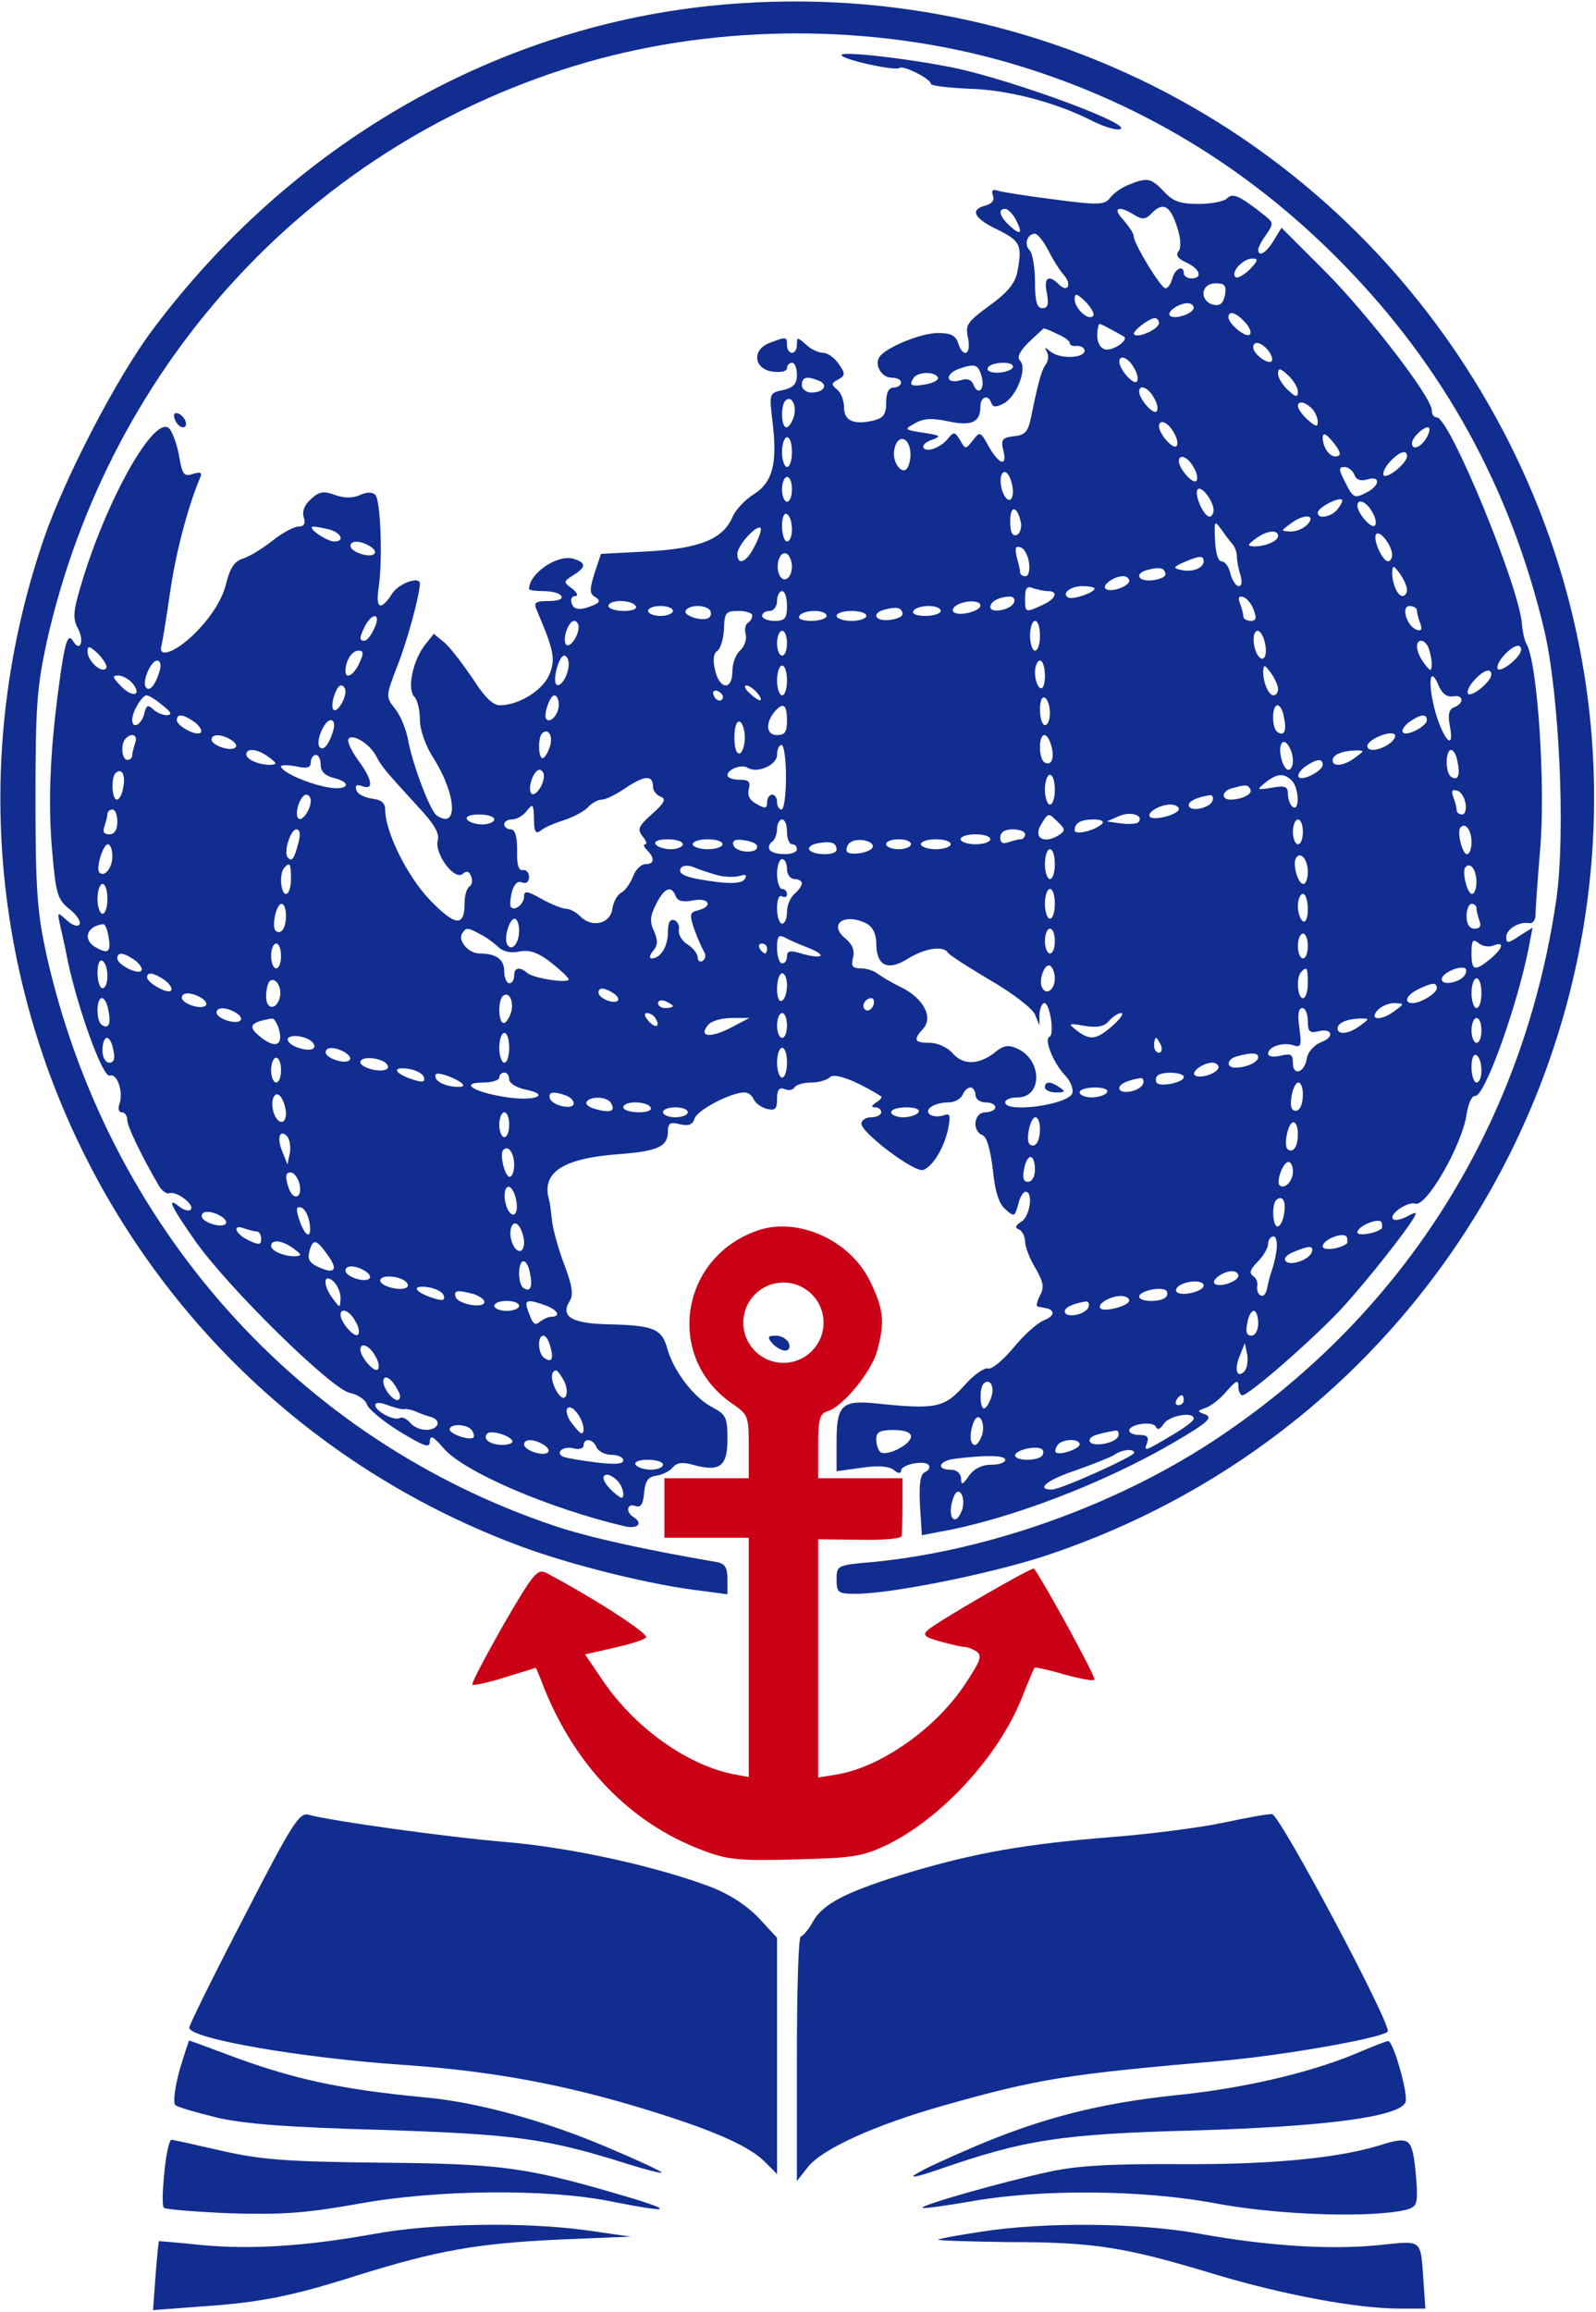 <svg width="429" height="621" viewBox="0 0 429 621" fill="none" xmlns="http://www.w3.org/2000/svg">
<path d="M280.87 292.11C280.87 292.777 282.203 293.443 283.937 293.443C286.337 293.443 286.47 293.177 284.87 292.11C282.337 290.377 280.87 290.377 280.87 292.11Z" fill="#112D90"/>
<path d="M190.87 1.575C132.07 7.709 77.936 39.175 40.87 88.775C31.137 101.842 17.27 128.642 11.67 145.042C-25.93 255.309 31.003 375.042 140.203 415.442C153.537 420.376 175.403 425.842 188.603 427.309L195.537 428.242V424.242C195.537 421.042 194.87 419.976 192.603 419.576C172.47 416.109 158.203 412.909 149.403 409.976C80.203 386.909 28.87 329.309 12.47 256.376C10.07 245.309 9.537 239.309 9.537 214.776C9.537 189.576 9.937 184.509 12.603 172.242C29.537 97.042 84.603 37.842 157.537 16.776C193.67 6.375 234.737 6.375 270.87 16.776C305.403 26.776 335.403 44.776 360.87 70.775C388.07 98.509 406.07 131.176 415.137 169.442C419.137 186.776 420.87 223.842 418.337 241.576C409.67 301.309 377.937 352.109 328.337 385.576C301.403 403.842 266.203 416.509 234.603 419.576C225.003 420.376 224.87 420.509 224.87 424.242C224.87 427.842 225.27 428.109 230.07 428.109C239.403 428.109 265.27 422.909 279.937 418.242C404.737 377.576 464.337 236.109 405.937 119.442C365.403 38.642 280.737 -7.758 190.87 1.575Z" fill="#112D90"/>
<path d="M226.203 14.777C226.203 15.977 240.87 19.177 241.803 18.244C242.736 17.444 250.203 21.177 250.203 22.511C250.203 23.044 254.87 23.577 260.603 23.844C270.87 24.111 283.536 27.444 293.136 32.244C295.936 33.711 299.136 34.777 300.47 34.777C307.536 34.511 272.336 21.444 255.936 18.111C243.136 15.577 226.203 13.711 226.203 14.777Z" fill="#112D90"/>
<path d="M303.536 49.577C301.669 50.244 299.403 51.844 298.469 53.044C297.003 55.044 295.536 55.177 283.403 53.577C276.069 52.644 269.136 51.577 268.069 51.177C266.736 50.777 266.469 51.177 266.869 52.51C267.403 53.71 266.736 54.644 265.003 55.177C260.603 56.244 261.669 58.644 268.203 61.71C274.336 64.777 274.869 65.844 273.403 73.31C272.736 76.244 270.603 78.777 265.936 82.11C259.936 86.51 259.403 87.31 260.203 90.777C261.136 95.31 258.869 96.377 257.536 92.11C256.869 90.11 255.536 89.444 252.069 89.444C247.536 89.444 237.803 93.444 236.336 95.977C235.003 98.11 237.003 101.444 239.669 101.444C241.003 101.444 242.203 101.977 242.203 102.777C242.203 103.444 241.269 104.11 240.203 104.11C238.869 104.11 238.203 105.444 238.203 108.11C238.203 111.177 237.536 112.244 235.003 112.91C229.536 114.244 226.869 113.044 226.869 109.444C226.869 107.577 226.069 105.444 225.003 104.644C223.403 103.31 223.403 102.91 225.269 101.977C227.269 100.777 227.269 100.377 225.403 97.71C224.336 96.11 222.469 94.777 221.269 94.777C220.069 94.777 217.936 93.844 216.603 92.51C214.336 90.51 214.203 90.51 214.203 92.51C214.203 93.844 213.669 94.777 212.869 94.777C212.203 94.777 211.536 93.844 211.536 92.777C211.536 90.377 211.403 90.377 206.869 92.11C201.936 93.977 202.603 99.31 207.936 99.844C209.936 100.11 211.536 99.71 211.536 98.91C211.536 98.11 212.203 97.444 212.869 97.444C213.669 97.444 214.203 98.91 214.203 100.644C214.203 103.177 213.269 104.11 210.469 104.777C206.736 105.577 206.736 105.577 207.669 113.444C209.003 124.51 207.669 129.577 202.603 132.777C200.203 134.244 197.669 137.044 196.869 138.91C194.336 144.777 188.203 147.31 174.203 148.11L161.536 148.777L159.803 153.977C158.469 158.244 158.469 159.444 159.803 160.244C161.803 161.444 161.269 162.11 157.403 163.31C155.403 163.844 154.203 163.577 153.669 162.11C153.269 161.044 153.669 160.11 154.603 160.11C155.536 160.11 155.136 159.177 153.803 158.11C151.403 156.377 151.403 156.244 154.069 154.51C157.536 152.377 157.669 151.177 154.203 150.11C149.936 148.777 142.203 153.977 142.203 158.244C142.203 158.51 143.936 158.777 146.069 158.777C148.336 158.777 150.469 159.31 150.869 160.11C151.403 160.91 149.936 161.444 147.536 161.444C143.936 161.444 143.403 161.844 144.203 163.71C148.869 174.644 149.403 177.044 147.669 181.177C145.936 185.444 139.403 189.444 134.336 189.444C132.469 189.444 130.203 187.177 127.136 182.377C124.603 178.644 121.269 174.244 119.669 172.777L116.603 170.244L114.069 173.444C110.869 177.71 109.403 185.177 111.403 187.177C112.203 187.977 112.869 190.777 112.869 193.31C112.869 195.977 114.336 200.377 116.736 203.977C122.736 213.71 123.136 222.91 117.403 219.044C115.669 217.977 110.869 205.31 109.669 198.644C109.136 195.844 107.669 192.244 106.203 190.377C103.669 187.177 103.669 187.044 106.736 179.044C109.403 172.51 112.869 159.577 112.869 156.777C112.869 154.644 107.269 156.644 105.403 159.444C102.336 164.244 100.869 163.577 101.803 157.71C102.869 150.377 102.336 134.377 100.869 132.91C100.069 132.11 98.469 132.11 96.603 133.044C94.603 133.844 92.469 133.844 89.936 132.91C87.003 131.844 85.803 131.977 83.536 134.11C81.803 135.577 81.136 137.444 81.669 139.044C82.203 140.644 81.669 141.444 80.203 141.444C79.003 141.444 75.803 143.177 73.136 145.31C70.469 147.444 66.869 149.577 65.136 150.11C63.003 150.777 61.803 152.644 60.736 156.91C59.803 160.777 57.136 165.044 53.669 168.777C48.203 174.777 42.336 177.31 43.403 173.444C43.669 172.377 44.736 165.977 45.669 159.444C47.136 148.91 50.336 136.777 53.536 128.91C54.469 126.91 54.203 126.644 51.803 127.31C49.536 128.11 49.003 127.444 48.203 122.91C47.803 120.11 46.603 116.644 45.669 115.31C41.936 110.377 28.336 134.51 21.536 157.977C19.669 164.377 19.536 166.244 21.003 168.91C22.736 172.244 21.536 175.31 19.669 172.244C18.203 169.844 17.403 172.244 15.669 185.444C13.403 202.644 12.869 216.377 14.069 229.044C15.003 240.244 15.536 241.71 18.736 244.244C20.603 245.71 21.803 247.577 21.403 248.244C21.003 249.044 19.536 248.644 17.936 247.177C15.403 244.91 15.403 244.91 16.069 248.11C16.469 249.977 17.536 254.377 18.203 258.11C21.003 271.177 27.669 289.71 29.536 288.91C31.536 288.244 33.269 293.444 32.069 296.644C31.669 297.844 31.936 298.777 32.736 298.777C33.536 298.777 34.203 299.71 34.203 300.777C34.203 302.644 38.336 311.044 42.869 318.777C43.669 319.977 44.869 320.777 45.536 320.51C47.536 319.844 52.469 323.71 51.269 324.91C50.736 325.444 49.403 325.044 48.203 324.11C44.603 321.177 46.069 324.244 52.469 333.31C61.269 345.844 88.869 372.91 93.936 374.11C96.069 374.51 98.203 375.977 98.603 377.177C98.869 378.377 102.869 381.71 107.403 384.51C114.203 388.644 115.536 389.044 115.536 387.177C115.669 385.31 116.469 385.844 119.269 389.044C124.603 395.31 147.536 405.177 167.936 409.977C171.403 410.777 173.003 409.177 170.203 407.444C168.069 406.11 168.603 403.71 170.736 404.51C172.203 405.044 172.869 404.11 173.136 401.044C173.403 397.844 174.203 396.644 176.469 396.377C178.069 396.11 180.069 395.177 180.869 394.11C181.936 392.91 183.403 392.644 186.203 393.444C193.403 395.444 195.536 393.977 195.536 386.644C195.536 380.777 195.136 379.977 191.669 378.11C186.603 375.577 181.136 368.377 179.403 362.377C177.936 356.91 175.803 355.977 163.136 355.71C153.536 355.444 150.603 353.577 153.136 349.444C154.203 347.844 153.803 345.177 151.536 339.31C149.936 335.044 148.469 329.577 148.336 327.444C148.069 325.177 147.803 322.777 147.536 322.11C145.536 314.777 151.536 311.044 166.869 309.977C176.869 309.177 179.536 307.977 179.536 303.844C179.536 301.71 180.203 301.31 182.736 301.977C185.136 302.51 186.203 302.11 186.736 300.377C187.536 298.11 196.469 293.444 200.069 293.444C201.136 293.444 202.203 294.244 202.603 295.31C203.003 296.244 204.603 297.444 206.069 297.844C208.336 298.377 208.869 297.977 208.869 295.177C208.869 292.777 209.403 291.977 210.869 292.51C211.936 293.044 213.136 292.777 213.536 292.11C214.069 291.31 216.069 290.777 218.069 290.777C220.069 290.777 222.336 290.11 223.136 289.31C224.336 288.11 230.336 290.377 236.869 294.51C237.136 294.777 236.603 295.444 235.536 296.11C234.203 297.044 234.069 297.444 235.269 297.444C236.069 297.444 236.869 297.977 236.869 298.777C236.869 299.444 235.669 300.11 234.203 300.11C232.736 300.11 231.536 300.91 231.536 301.844C231.536 304.244 245.936 315.177 248.203 314.244C250.736 313.31 253.803 308.244 254.869 303.177C255.536 299.577 255.403 298.91 253.669 299.577C252.603 299.977 251.003 299.977 250.069 299.444C248.069 298.11 251.136 296.11 255.003 296.11C256.603 296.11 258.203 295.177 258.736 294.11C259.136 293.044 260.069 292.11 260.869 292.11C261.536 292.11 262.203 293.044 262.203 294.11C262.203 295.177 263.403 296.11 264.869 296.11C266.336 296.11 267.536 296.644 267.536 297.444C267.536 298.11 266.336 298.777 264.869 298.777C261.803 298.777 261.136 303.71 264.069 304.91C265.269 305.31 266.203 308.777 266.869 314.11C267.403 319.844 268.469 323.31 270.203 324.777C272.603 326.91 272.736 326.91 273.669 323.577C274.069 321.71 275.003 320.11 275.669 320.11C277.803 320.11 276.869 326.644 274.603 328.11C272.869 329.177 272.736 329.844 273.936 330.244C274.736 330.644 275.536 332.11 275.536 333.444C275.536 334.777 276.736 338.11 278.336 340.644C280.469 344.377 280.736 345.844 279.536 347.977C278.736 349.577 278.469 350.91 278.869 350.91C279.269 351.044 280.069 351.177 280.736 351.31C283.669 351.71 283.669 353.444 280.603 354.644C278.869 355.31 275.136 358.644 272.336 362.11C269.536 365.444 266.469 367.977 265.536 367.577C264.603 367.31 261.669 369.31 259.136 372.244C253.669 378.244 251.536 378.644 234.869 376.91C226.336 376.11 224.869 377.577 224.869 387.044V395.177L231.669 394.244C236.069 393.577 239.136 393.844 240.336 394.91C241.403 395.844 242.203 395.844 242.203 395.044C242.203 393.31 248.736 392.11 249.669 393.577C250.069 394.244 249.536 395.044 248.603 395.444C247.403 395.977 247.003 398.377 247.269 404.244L247.803 412.377L252.603 411.444C271.003 408.244 296.869 398.377 315.536 387.444C324.469 382.244 326.069 380.777 324.069 379.977C321.669 379.044 321.669 379.044 324.203 378.11C325.669 377.577 328.203 375.577 329.803 373.577C332.336 370.777 332.869 370.51 332.869 372.377C332.869 373.71 333.403 374.777 333.936 374.777C335.803 374.777 354.336 358.51 361.403 350.644C367.669 343.71 377.936 330.777 380.069 327.044C381.003 325.444 380.603 325.444 378.203 326.777C376.603 327.577 374.869 327.977 374.469 327.444C373.136 326.244 378.469 322.644 380.336 323.31C383.269 324.51 392.869 307.844 394.203 299.444C394.603 296.51 395.669 294.244 396.469 294.377C399.003 294.91 407.936 269.977 411.003 254.11L411.936 249.177L408.336 251.444C405.403 253.444 404.869 253.444 404.869 251.71C404.869 249.577 408.336 247.444 411.136 247.977C411.936 248.11 412.736 247.177 412.736 245.844C412.736 244.51 413.269 236.777 413.936 228.777C415.536 211.31 413.269 177.31 410.203 172.777C409.803 171.977 409.269 169.844 409.136 167.977C408.603 158.11 389.669 112.11 386.203 112.11C385.403 112.11 384.869 111.31 384.869 110.244C384.869 106.777 368.069 84.91 356.336 73.044L344.469 61.177L342.336 64.644C340.336 67.977 338.203 69.177 338.203 67.044C338.203 66.51 339.136 64.644 340.336 63.044C342.336 60.11 342.336 59.844 340.069 57.977C333.136 52.51 331.403 51.71 329.803 53.31C329.003 54.11 325.536 54.777 322.203 54.777C317.269 54.777 315.269 54.11 312.869 51.444C309.403 47.844 308.469 47.577 303.536 49.577ZM316.469 61.177C317.403 64.11 317.536 66.644 316.736 67.577C315.936 68.51 316.736 69.577 318.869 70.51C322.603 72.244 323.403 74.777 320.203 74.777C319.136 74.777 318.203 74.11 318.203 73.444C318.203 71.044 315.803 72.11 315.136 74.777C314.736 76.244 313.936 77.444 313.269 77.444C312.069 77.444 304.736 65.444 304.736 63.444C304.736 62.644 303.403 60.777 301.936 59.044C298.869 55.844 300.603 55.044 304.869 57.71C307.003 59.044 307.936 59.044 309.669 57.177C312.736 54.11 314.603 55.31 316.469 61.177ZM272.869 58.644C275.003 62.644 274.469 63.444 271.536 60.777C268.736 58.244 268.069 56.11 270.203 56.11C270.869 56.11 272.069 57.31 272.869 58.644ZM281.669 67.044C282.869 69.444 284.736 72.51 285.936 73.844C288.203 76.377 287.003 78.777 284.603 76.377C281.803 73.577 280.469 74.644 281.403 78.777C281.936 81.71 281.669 82.777 280.203 82.777C278.736 82.777 278.203 81.044 278.203 75.71C278.203 71.844 277.536 67.977 276.736 67.177C275.136 65.577 276.203 62.777 278.203 62.777C278.869 62.777 280.469 64.777 281.669 67.044ZM335.936 72.377C334.203 73.977 332.603 74.91 332.069 74.377C330.736 73.044 334.203 69.444 336.603 69.444C338.336 69.444 338.203 69.977 335.936 72.377ZM329.269 79.31C328.736 81.577 327.936 82.244 326.069 81.844C322.336 80.777 322.736 76.11 326.736 76.11C329.269 76.11 329.669 76.644 329.269 79.31ZM293.803 84.91C292.469 86.244 288.869 82.777 288.869 80.377C288.869 78.644 289.403 78.777 291.803 81.044C293.403 82.777 294.336 84.377 293.803 84.91ZM320.869 82.644C320.869 84.244 315.669 85.977 314.469 84.777C313.536 83.844 316.736 81.444 319.269 81.444C320.069 81.444 320.869 81.977 320.869 82.644ZM334.603 86.51C335.936 87.844 336.469 89.444 335.936 89.844C335.003 90.91 330.203 87.044 330.203 85.177C330.203 83.31 332.336 83.977 334.603 86.51ZM311.536 86.777C311.536 88.377 305.936 90.91 304.869 89.844C304.069 89.177 308.869 85.444 310.469 85.444C311.003 85.444 311.536 86.11 311.536 86.777ZM302.069 90.377C303.536 91.31 299.136 94.377 297.003 93.844C295.136 93.31 294.336 90.377 295.403 87.044C295.536 86.777 297.803 87.977 302.069 90.377ZM284.203 89.71C286.069 90.51 287.536 91.577 287.536 92.11C287.536 92.777 288.336 93.044 289.403 92.91C290.469 92.91 291.403 93.31 291.536 94.11C291.669 96.244 285.003 96.51 282.469 94.51C280.869 93.177 280.603 93.177 281.403 94.51C281.936 95.444 281.803 96.91 281.136 97.844C279.936 99.444 279.136 102.377 277.136 112.11C276.336 115.977 275.536 116.91 272.469 117.177C269.403 117.577 269.003 118.11 269.669 120.91C270.869 125.444 268.603 124.91 265.803 119.977C263.536 115.844 263.403 115.844 261.536 118.244C259.536 120.777 259.536 120.777 258.069 118.244C256.736 115.977 256.336 115.977 255.003 117.577C253.136 120.11 249.136 121.71 248.203 120.244C247.936 119.577 248.869 118.644 250.603 118.11C253.136 117.177 252.736 116.91 248.203 116.244C243.003 115.444 243.003 115.31 245.936 113.71C248.203 112.377 250.603 112.244 254.869 113.177C261.136 114.51 263.536 113.444 263.536 109.177C263.536 106.51 265.669 105.844 266.469 108.244C266.869 109.444 267.669 109.444 269.803 108.377C273.269 106.51 276.203 98.91 274.203 96.91C273.269 95.977 274.069 94.377 276.469 91.977C278.603 89.977 280.336 88.377 280.469 88.244C280.603 88.11 282.336 88.777 284.203 89.71ZM340.869 94.11C341.803 95.31 342.203 96.51 341.803 97.044C340.736 97.977 336.869 95.044 336.869 93.31C336.869 91.444 339.003 91.844 340.869 94.11ZM304.869 98.91C305.803 100.377 306.069 102.11 305.536 102.51C304.603 103.444 300.869 99.177 300.869 97.177C300.869 95.044 303.403 96.11 304.869 98.91ZM263.936 101.444C264.736 104.644 262.869 106.377 261.669 103.31C261.136 101.977 259.936 101.577 258.336 102.11C254.203 103.31 253.803 100.51 257.803 99.044C262.203 97.577 263.003 97.844 263.936 101.444ZM272.203 98.777C271.803 99.444 269.936 100.11 268.069 100.11C266.203 100.11 265.136 99.577 265.536 98.777C265.936 97.977 267.803 97.444 269.669 97.444C271.536 97.444 272.603 97.977 272.203 98.777ZM348.869 105.177C348.869 106.777 348.336 106.777 346.203 104.777C344.736 103.444 343.536 101.444 343.536 100.377C343.536 98.777 344.069 98.777 346.203 100.777C347.669 102.11 348.869 104.11 348.869 105.177ZM252.069 101.31C252.469 101.977 251.136 102.777 249.136 103.177C245.003 103.977 244.203 103.577 245.536 101.577C246.603 99.844 251.136 99.71 252.069 101.31ZM220.069 102.244C222.736 103.31 221.536 105.444 218.069 105.444C216.736 105.444 215.536 104.51 215.536 103.444C215.536 101.31 216.736 100.91 220.069 102.244ZM310.203 106.91C311.136 108.377 311.403 110.11 310.869 110.51C309.936 111.444 306.203 107.177 306.203 105.177C306.203 103.044 308.736 104.11 310.203 106.91ZM213.403 111.844C212.869 113.444 212.069 114.777 211.403 114.777C209.936 114.777 209.803 108.91 211.136 107.577C212.736 106.11 214.203 108.777 213.403 111.844ZM352.603 109.71C353.536 110.644 354.203 112.244 354.203 113.31C354.203 114.777 353.669 114.644 351.536 112.777C348.736 110.244 348.069 108.11 349.936 108.11C350.469 108.11 351.669 108.777 352.603 109.71ZM315.536 116.244C316.469 117.71 316.736 119.444 316.203 119.844C315.269 120.777 311.536 116.51 311.536 114.51C311.536 112.377 314.069 113.444 315.536 116.244ZM383.536 117.444C382.069 120.11 379.536 121.177 379.536 119.044C379.536 117.577 382.469 114.777 383.803 114.777C384.469 114.777 384.336 115.977 383.536 117.444ZM359.536 122.51C357.669 123.177 355.536 120.377 355.536 117.444C355.669 116.11 356.469 116.51 358.336 118.777C360.203 121.044 360.603 122.244 359.536 122.51ZM212.869 121.444C212.869 123.577 212.336 125.444 211.536 125.444C210.869 125.444 210.203 123.577 210.203 121.444C210.203 119.177 210.869 117.444 211.536 117.444C212.336 117.444 212.869 119.177 212.869 121.444ZM244.603 120.644C244.869 121.844 244.736 123.844 244.203 125.044C243.003 128.51 239.403 124.244 240.469 120.377C241.269 116.91 243.936 117.177 244.603 120.644ZM378.203 122.51C378.203 124.377 373.003 128.644 371.936 127.71C371.536 127.177 372.203 125.577 373.536 124.11C376.069 121.31 378.203 120.644 378.203 122.51ZM320.869 125.577C321.803 127.044 322.069 128.777 321.536 129.177C320.603 130.11 316.869 125.844 316.869 123.844C316.869 121.71 319.403 122.777 320.869 125.577ZM364.069 127.577C364.603 128.91 365.803 129.31 367.536 128.777C371.003 127.71 371.003 130.244 367.669 132.11C364.069 133.977 363.803 133.977 361.536 129.444C359.803 126.11 359.803 125.444 361.403 125.444C362.336 125.444 363.669 126.377 364.069 127.577ZM271.936 129.71C272.869 133.31 271.669 135.71 270.069 133.31C268.603 130.91 268.603 126.777 270.069 126.777C270.736 126.777 271.536 128.11 271.936 129.71ZM212.869 131.444C212.869 133.31 212.336 134.777 211.536 134.777C210.869 134.777 210.203 133.31 210.203 131.444C210.203 129.577 210.869 128.11 211.536 128.11C212.336 128.11 212.869 129.577 212.869 131.444ZM326.203 137.044C326.203 137.977 325.669 138.777 325.136 138.777C323.536 138.777 320.869 132.644 321.936 131.444C323.003 130.377 326.203 134.644 326.203 137.044ZM359.536 136.777C357.803 138.91 354.203 139.577 354.203 137.71C354.203 136.377 359.803 133.444 360.736 134.244C361.003 134.51 360.469 135.577 359.536 136.777ZM368.869 137.577C369.803 139.044 370.069 140.777 369.536 141.177C368.603 142.11 364.869 137.844 364.869 135.844C364.869 133.71 367.403 134.777 368.869 137.577ZM274.469 140.644C274.603 141.977 274.069 143.444 273.269 143.71C272.069 144.11 271.536 142.91 271.536 139.977C271.536 135.444 273.536 135.844 274.469 140.644ZM212.869 142.244C212.869 143.977 212.336 145.444 211.536 145.444C210.869 145.444 210.203 143.577 210.203 141.31C210.203 139.044 210.736 137.577 211.536 138.11C212.336 138.51 212.869 140.377 212.869 142.244ZM351.536 140.777C350.603 141.844 348.603 142.777 347.003 142.777C344.203 142.644 344.203 142.644 346.736 140.777C350.336 137.977 353.803 138.11 351.536 140.777ZM331.269 146.11C331.936 146.91 332.469 148.377 332.469 149.444C332.469 150.51 332.869 152.777 333.403 154.377C333.936 156.244 333.803 157.444 333.003 157.444C332.203 157.444 331.269 155.977 330.736 154.11C330.336 152.244 329.269 150.777 328.336 150.777C327.403 150.777 326.736 148.51 326.603 145.044C326.336 139.844 326.469 139.71 328.203 142.11C329.269 143.577 330.603 145.444 331.269 146.11ZM88.603 142.244C91.803 143.177 92.736 145.444 89.803 145.444C87.803 145.444 82.203 141.577 84.203 141.444C85.003 141.444 86.869 141.844 88.603 142.244ZM202.869 146.644C200.736 151.044 198.203 152.11 198.203 148.777C198.203 146.51 203.403 140.777 204.469 141.844C204.736 142.244 204.069 144.377 202.869 146.644ZM343.536 143.977C343.536 145.31 340.203 146.777 337.136 146.777C335.136 146.644 335.269 146.377 337.403 144.777C340.336 142.51 343.536 142.11 343.536 143.977ZM374.203 149.044C374.203 149.977 373.669 150.777 373.136 150.777C371.536 150.777 368.869 144.644 369.936 143.444C371.003 142.377 374.203 146.644 374.203 149.044ZM99.536 146.777C100.603 147.444 101.136 148.377 100.603 148.777C99.403 149.977 94.203 148.244 94.203 146.644C94.203 145.044 97.003 145.177 99.536 146.777ZM276.603 151.177C276.869 153.177 276.469 154.777 275.669 154.777C274.869 154.777 274.203 154.377 274.203 153.71C274.203 153.177 273.803 151.31 273.269 149.577C272.736 147.177 273.003 146.51 274.336 147.044C275.403 147.31 276.336 149.31 276.603 151.177ZM212.869 152.11C212.869 155.444 210.469 156.91 209.403 154.244C208.336 151.444 209.803 147.71 211.536 148.777C212.203 149.177 212.869 150.777 212.869 152.11ZM323.536 150.777C323.536 152.644 320.336 153.844 317.269 153.044C315.269 152.644 315.403 152.244 318.203 151.044C322.469 149.177 323.536 149.177 323.536 150.777ZM313.269 154.11C313.403 154.91 311.936 155.577 309.936 155.844C305.803 156.377 304.736 153.977 308.603 153.044C311.669 152.244 313.003 152.51 313.269 154.11ZM378.203 158.377C378.203 159.31 377.669 160.11 377.003 160.11C375.669 160.11 374.203 156.777 374.203 153.71C374.336 151.71 374.603 151.844 376.203 153.977C377.269 155.444 378.203 157.444 378.203 158.377ZM303.536 155.977C303.536 157.577 298.336 159.31 297.136 158.11C296.203 157.177 299.403 154.777 301.936 154.777C302.736 154.777 303.536 155.31 303.536 155.977ZM281.669 158.777C284.603 158.777 283.803 160.91 280.203 162.51C275.536 164.644 275.536 164.644 275.536 160.644C275.536 157.977 276.069 157.31 277.669 157.977C278.869 158.377 280.603 158.777 281.669 158.777ZM294.203 158.11C294.203 159.177 288.336 161.177 287.136 160.51C285.269 159.444 287.669 157.444 291.003 157.444C292.736 157.444 294.203 157.71 294.203 158.11ZM211.536 162.777C211.536 166.11 211.003 166.777 208.203 166.777C206.336 166.777 204.869 166.11 204.869 165.444C204.869 164.644 205.803 164.11 206.869 164.11C207.936 164.11 208.869 162.91 208.869 161.444C208.869 159.977 209.536 158.777 210.203 158.777C211.003 158.777 211.536 160.51 211.536 162.777ZM272.603 161.71C271.936 163.844 266.203 164.91 266.203 163.044C266.203 161.577 268.469 160.377 271.269 160.244C272.336 160.11 272.869 160.91 272.603 161.71ZM337.003 163.844C337.803 165.977 337.669 166.777 336.203 166.777C335.136 166.777 334.203 166.244 334.203 165.577C334.203 164.91 333.803 163.31 333.269 161.977C332.736 160.51 333.003 159.977 334.203 160.377C335.136 160.644 336.469 162.244 337.003 163.844ZM170.869 162.777C171.403 163.577 169.936 164.11 167.669 164.11C165.403 164.11 163.536 163.444 163.536 162.777C163.536 161.977 165.003 161.444 166.736 161.444C168.603 161.444 170.469 161.977 170.869 162.777ZM263.536 162.644C263.536 164.11 258.203 165.577 256.469 164.51C255.803 164.11 256.069 163.31 257.003 162.644C259.403 161.177 263.536 161.177 263.536 162.644ZM180.869 164.11C180.869 164.777 179.403 165.444 177.536 165.444C175.669 165.444 174.203 164.777 174.203 164.11C174.203 163.31 175.669 162.777 177.536 162.777C179.403 162.777 180.869 163.31 180.869 164.11ZM190.869 163.977C191.269 164.644 191.136 165.577 190.469 165.977C188.736 167.044 183.403 165.31 184.336 163.977C185.269 162.377 189.803 162.377 190.869 163.977ZM242.603 164.777C242.736 165.577 241.269 166.244 239.269 166.51C235.136 167.044 234.069 164.644 237.936 163.71C241.003 162.91 242.336 163.177 242.603 164.777ZM252.869 164.11C252.869 164.777 251.003 165.444 248.736 165.444C246.469 165.444 245.003 164.91 245.536 164.11C245.936 163.31 247.803 162.777 249.669 162.777C251.403 162.777 252.869 163.31 252.869 164.11ZM380.869 163.977C380.869 164.644 381.269 166.244 381.803 167.577C382.336 169.044 382.069 169.577 380.869 169.177C378.203 168.377 376.469 162.777 378.869 162.777C379.936 162.777 380.869 163.31 380.869 163.977ZM202.203 165.31C202.203 166.11 201.669 166.91 201.003 167.31C200.336 167.71 200.069 169.177 200.469 170.51C200.736 171.844 200.069 173.71 199.003 174.644C197.803 175.71 196.869 178.11 196.869 180.244C196.869 185.577 193.403 185.31 192.203 179.977C191.536 177.177 191.803 175.444 192.869 174.777C193.669 174.244 194.469 171.577 194.603 168.91C194.736 164.51 195.136 164.11 198.469 164.11C200.469 164.11 202.203 164.644 202.203 165.31ZM222.203 165.444C222.203 166.11 220.336 166.777 218.069 166.777C215.803 166.777 214.336 166.244 214.869 165.444C215.269 164.644 217.136 164.11 219.003 164.11C220.736 164.11 222.203 164.644 222.203 165.444ZM232.869 165.444C232.869 166.11 231.136 166.777 228.869 166.777C226.736 166.777 224.869 166.11 224.869 165.444C224.869 164.644 226.736 164.11 228.869 164.11C231.136 164.11 232.869 164.644 232.869 165.444ZM100.603 168.777C99.803 170.644 98.603 172.11 97.936 172.11C96.469 172.11 96.603 171.177 98.203 167.977C100.336 164.244 102.469 164.91 100.603 168.777ZM155.536 168.377C155.536 170.91 153.136 174.11 152.203 173.177C151.003 171.977 152.736 166.777 154.336 166.777C155.003 166.777 155.536 167.577 155.536 168.377ZM279.536 170.777C279.536 172.91 279.003 174.777 278.203 174.777C277.536 174.777 276.869 172.91 276.869 170.777C276.869 168.51 277.536 166.777 278.203 166.777C279.003 166.777 279.536 168.51 279.536 170.777ZM211.536 172.777C211.536 174.644 211.003 176.11 210.203 176.11C209.536 176.11 208.869 174.644 208.869 172.777C208.869 170.91 209.536 169.444 210.203 169.444C211.003 169.444 211.536 170.91 211.536 172.777ZM339.936 172.377C340.869 175.977 339.669 178.377 338.069 175.977C336.603 173.577 336.603 169.444 338.069 169.444C338.736 169.444 339.536 170.777 339.936 172.377ZM384.069 174.244C384.469 175.444 384.869 177.31 384.869 178.51C384.736 180.51 384.469 180.377 382.869 178.244C380.603 175.31 380.203 172.11 382.069 172.11C382.736 172.11 383.669 173.044 384.069 174.244ZM28.469 179.577C27.136 180.91 23.536 177.444 23.536 175.044C23.536 173.31 24.069 173.444 26.469 175.71C28.069 177.444 29.003 179.044 28.469 179.577ZM408.869 174.51C408.869 176.377 403.669 180.644 402.603 179.71C402.203 179.177 402.869 177.577 404.203 176.11C406.736 173.31 408.869 172.644 408.869 174.51ZM96.603 178.11C95.136 181.31 92.869 182.644 92.869 180.244C92.869 177.444 94.603 174.777 96.336 174.777C97.803 174.777 97.803 175.444 96.603 178.11ZM152.869 178.377C152.869 181.31 150.603 184.91 149.536 183.844C148.469 182.777 150.203 176.11 151.669 176.11C152.336 176.11 152.869 177.177 152.869 178.377ZM42.869 180.377C41.669 184.244 40.069 185.977 39.136 184.51C38.203 182.91 40.603 177.444 42.203 177.444C43.136 177.444 43.403 178.644 42.869 180.377ZM280.869 181.577C280.869 183.844 280.336 185.31 279.536 184.777C278.869 184.377 278.203 182.51 278.203 180.644C278.203 178.91 278.869 177.444 279.536 177.444C280.336 177.444 280.869 179.31 280.869 181.577ZM211.536 182.777C211.536 184.91 211.003 186.777 210.203 186.777C209.536 186.777 208.869 184.91 208.869 182.777C208.869 180.51 209.536 178.777 210.203 178.777C211.003 178.777 211.536 180.51 211.536 182.777ZM343.536 185.044C343.536 185.977 343.003 186.777 342.336 186.777C341.003 186.777 339.536 183.444 339.536 180.377C339.669 178.377 339.936 178.51 341.536 180.644C342.603 182.11 343.536 184.11 343.536 185.044ZM400.869 181.177C400.869 183.044 395.669 187.31 394.603 186.377C394.203 185.844 394.869 184.244 396.203 182.777C398.736 179.977 400.869 179.31 400.869 181.177ZM35.536 183.444C38.336 186.777 35.669 187.577 32.603 184.377C30.203 181.977 30.069 181.444 31.803 181.444C32.869 181.444 34.603 182.377 35.536 183.444ZM390.603 187.044C393.403 186.51 393.669 188.91 390.869 189.977C389.536 190.51 389.136 191.844 389.669 194.777C391.136 201.977 388.069 199.044 385.803 191.177C383.669 183.31 384.336 178.377 386.736 184.244C387.669 186.377 389.003 187.31 390.603 187.044ZM92.869 185.71C92.869 187.977 90.469 191.577 89.669 190.644C88.603 189.71 90.336 184.11 91.669 184.11C92.336 184.11 92.869 184.91 92.869 185.71ZM203.536 186.11C204.469 187.177 204.736 188.11 204.336 188.11C203.803 188.11 202.469 187.177 201.403 186.11C200.203 185.044 199.936 184.11 200.603 184.11C201.269 184.11 202.603 185.044 203.536 186.11ZM194.336 187.177C194.203 188.777 192.336 188.377 191.803 186.644C191.403 185.844 191.936 185.31 192.869 185.577C193.669 185.977 194.336 186.644 194.336 187.177ZM43.669 189.444C46.069 191.31 46.336 191.977 44.869 192.11C43.669 192.11 41.936 191.31 41.136 190.51C39.803 189.177 39.269 189.444 38.736 191.844C37.936 194.777 35.536 195.977 35.536 193.31C35.536 191.177 38.203 186.777 39.403 186.777C40.069 186.777 41.936 187.977 43.669 189.444ZM150.203 189.31C150.203 191.844 147.936 194.377 146.869 193.177C145.936 192.244 147.803 186.777 149.003 186.777C149.669 186.777 150.203 187.977 150.203 189.31ZM282.203 191.577C282.203 193.31 281.669 194.777 280.869 194.777C280.203 194.777 279.536 192.91 279.536 190.644C279.536 188.377 280.069 186.91 280.869 187.444C281.669 187.844 282.203 189.71 282.203 191.577ZM211.536 193.444C211.536 196.644 211.003 197.444 208.869 197.444C205.936 197.444 205.669 194.244 208.203 191.177C210.469 188.51 211.536 189.177 211.536 193.444ZM345.136 192.777C345.936 196.377 345.136 197.844 343.403 196.644C341.803 195.71 341.803 189.444 343.403 189.444C344.069 189.444 344.869 190.91 345.136 192.777ZM52.336 193.977C53.669 195.044 54.469 196.244 53.936 196.777C52.869 197.844 47.536 195.044 47.536 193.444C47.536 191.577 49.269 191.844 52.336 193.977ZM383.536 193.444C383.536 195.044 378.203 197.844 377.136 196.777C376.603 196.244 377.403 195.044 378.736 193.977C381.803 191.844 383.536 191.577 383.536 193.444ZM89.536 196.377C88.336 200.244 86.736 201.977 85.803 200.51C84.869 198.91 87.269 193.444 88.869 193.444C89.803 193.444 90.069 194.644 89.536 196.377ZM200.203 198.11C200.203 200.244 199.536 202.11 198.869 202.377C197.936 202.644 197.403 200.777 197.403 198.11C197.403 195.444 197.936 193.577 198.869 193.844C199.536 194.11 200.203 195.977 200.203 198.11ZM147.936 200.11C147.536 201.577 146.736 203.177 146.069 203.577C144.736 204.377 144.469 198.377 145.669 197.044C147.269 195.444 148.603 197.444 147.936 200.11ZM373.536 199.71C370.736 201.71 367.536 201.977 367.536 200.377C367.536 198.777 373.269 196.244 374.736 197.177C375.403 197.577 374.869 198.644 373.536 199.71ZM36.336 199.577C35.936 200.777 35.536 202.244 35.536 202.91C35.536 203.577 35.003 204.11 34.203 204.11C32.736 204.11 32.336 199.71 33.803 198.377C35.403 196.644 37.136 197.444 36.336 199.577ZM62.203 198.777C63.269 199.444 63.803 200.377 63.269 200.777C62.069 201.977 56.869 200.244 56.869 198.644C56.869 197.044 59.669 197.177 62.203 198.777ZM101.003 202.91C102.603 205.977 103.669 207.177 112.336 216.644C116.603 221.177 118.203 223.844 117.669 225.71C116.736 229.31 122.069 236.51 124.336 234.777C125.403 233.844 126.069 233.977 126.603 235.31C127.136 236.51 126.869 237.71 126.203 238.11C125.403 238.644 124.869 240.644 124.869 242.777C124.869 249.044 122.336 248.777 115.536 241.71C109.403 235.31 103.536 223.444 103.536 217.444C103.536 215.71 102.469 214.777 99.936 214.51C98.069 214.244 96.069 213.31 95.803 212.244C95.403 210.91 95.803 210.644 97.403 211.177C100.603 212.377 100.069 209.31 96.203 204.11C94.469 201.71 93.269 199.177 93.669 198.51C94.603 196.91 99.269 199.71 101.003 202.91ZM282.603 200.377C283.536 203.71 282.603 205.844 280.736 204.777C279.136 203.71 279.136 197.444 280.736 197.444C281.403 197.444 282.203 198.777 282.603 200.377ZM347.536 204.377C347.536 205.71 347.003 206.777 346.336 206.777C344.869 206.777 343.403 201.444 344.469 199.71C345.403 198.11 347.536 201.31 347.536 204.377ZM211.269 208.777C211.269 213.577 210.736 217.444 210.069 217.444C209.403 217.444 208.869 216.51 208.869 215.444C208.869 214.377 208.336 213.444 207.536 213.444C206.869 213.444 206.203 214.377 206.203 215.444C206.203 217.177 205.669 217.31 203.403 215.977C201.536 215.044 200.869 213.71 201.269 211.977C201.803 209.977 201.269 209.444 198.736 209.444C197.003 209.444 195.536 208.91 195.536 208.244C195.536 206.644 199.403 205.177 201.003 206.244C203.669 207.844 208.869 205.444 208.869 202.777C208.869 201.31 209.403 200.11 210.069 200.11C210.736 200.11 211.269 203.977 211.269 208.777ZM72.336 203.444C74.469 205.044 74.603 205.31 72.603 205.444C69.536 205.444 66.203 203.977 66.203 202.644C66.203 200.777 69.403 201.177 72.336 203.444ZM364.336 203.444C361.403 205.71 358.203 206.11 358.203 204.244C358.203 202.777 360.603 201.71 364.203 201.577C366.869 201.577 366.869 201.577 364.336 203.444ZM391.803 204.777C392.603 208.377 391.803 209.844 390.069 208.644C388.469 207.71 388.469 201.444 390.069 201.444C390.736 201.444 391.536 202.91 391.803 204.777ZM86.203 205.444C86.203 207.177 87.403 208.377 89.536 208.91C95.003 210.244 93.536 212.51 87.936 211.444C82.736 210.51 75.536 207.31 75.536 205.844C75.536 205.444 77.403 205.444 79.536 205.844C82.469 206.51 83.536 206.244 83.536 204.777C83.536 203.71 84.203 202.777 84.869 202.777C85.669 202.777 86.203 203.977 86.203 205.444ZM355.536 205.444C355.536 207.044 350.203 209.844 349.136 208.777C348.603 208.244 349.403 207.044 350.736 205.977C353.803 203.844 355.536 203.577 355.536 205.444ZM33.136 211.444C32.869 213.31 32.069 214.777 31.403 214.777C30.069 214.777 29.803 209.044 31.003 207.71C32.736 206.11 33.803 208.11 33.136 211.444ZM146.203 208.377C146.203 210.91 143.803 214.11 142.869 213.177C141.669 211.977 143.403 206.777 145.003 206.777C145.669 206.777 146.203 207.577 146.203 208.377ZM175.536 211.444C175.536 212.377 176.469 213.577 177.536 213.977C179.136 214.51 178.736 215.577 175.269 218.644C171.536 221.977 171.269 222.777 172.736 224.644C173.669 225.844 174.069 226.777 173.403 226.777C172.869 226.777 173.003 227.444 173.936 228.377C176.069 230.51 175.936 232.11 173.536 232.11C172.336 232.11 170.869 233.577 170.203 235.31C169.536 237.044 168.203 239.044 167.136 239.71C165.936 240.244 164.869 242.244 164.603 244.11C164.069 248.11 159.269 249.31 156.069 246.244C155.003 245.044 153.136 244.11 152.203 244.11C151.136 244.11 148.203 242.91 145.536 241.444C141.803 239.31 140.869 239.177 140.869 240.777C140.869 242.777 138.469 244.777 137.403 243.71C137.003 243.444 137.136 241.577 137.536 239.71C138.203 237.444 139.136 236.51 140.336 237.044C141.403 237.444 142.203 236.91 142.203 235.577C142.203 234.377 141.403 233.577 140.603 233.71C139.403 233.977 138.869 232.244 139.003 228.377C139.003 224.644 138.469 222.777 137.269 222.777C136.336 222.777 135.536 222.11 135.536 221.444C135.536 220.644 136.469 220.11 137.669 220.11C138.869 220.11 140.736 219.044 141.669 217.71C143.269 215.71 143.403 215.977 143.536 219.977C143.536 223.31 143.936 224.11 145.269 223.177C146.069 222.377 149.136 221.044 151.803 220.244C154.469 219.31 157.403 217.71 158.203 216.644C159.136 215.71 160.736 214.777 161.803 214.777C162.869 214.777 165.803 213.31 168.469 211.444C173.403 208.244 175.536 208.11 175.536 211.444ZM283.536 212.11C283.536 214.244 283.003 216.11 282.203 216.11C281.536 216.11 280.869 214.244 280.869 212.11C280.869 209.844 281.536 208.11 282.203 208.11C283.003 208.11 283.536 209.844 283.536 212.11ZM347.269 209.71C349.136 211.577 349.403 217.977 347.536 216.777C346.869 216.377 346.203 214.777 346.203 213.444C346.203 211.31 345.536 210.91 341.936 211.577C337.803 212.244 337.669 212.244 340.069 210.244C343.269 207.71 345.136 207.577 347.269 209.71ZM336.069 211.977C336.869 213.177 333.936 214.777 330.736 214.777C328.069 214.777 328.469 212.377 331.269 211.71C335.003 210.644 335.403 210.777 336.069 211.977ZM393.936 215.844C394.203 217.444 393.803 218.777 393.003 218.777C392.203 218.777 391.536 218.244 391.536 217.577C391.536 216.91 391.136 215.31 390.603 213.977C390.069 212.377 390.336 211.977 391.669 212.377C392.736 212.644 393.669 214.244 393.936 215.844ZM83.536 215.044C83.536 217.577 81.136 220.777 80.203 219.844C79.003 218.644 80.736 213.444 82.336 213.444C83.003 213.444 83.536 214.244 83.536 215.044ZM325.936 215.044C325.269 217.177 319.536 218.244 319.536 216.244C319.536 215.177 321.803 214.11 325.269 213.577C325.936 213.577 326.203 214.244 325.936 215.044ZM316.869 217.31C316.869 218.777 310.203 220.51 309.136 219.444C308.069 218.377 311.669 216.11 314.603 216.11C315.803 216.11 316.869 216.644 316.869 217.31ZM31.536 220.777C31.536 222.91 30.736 224.11 29.403 224.11C27.936 224.11 27.536 223.444 28.069 221.977C28.469 220.777 28.869 219.31 28.869 218.644C28.869 217.977 29.536 217.444 30.203 217.444C31.003 217.444 31.536 218.91 31.536 220.777ZM305.936 220.91C305.403 221.31 303.403 221.444 301.269 221.177L297.536 220.644L300.869 219.177C303.936 217.844 307.669 219.044 305.936 220.91ZM132.869 220.11C132.869 220.777 131.403 221.444 129.669 221.444C127.803 221.444 125.936 220.777 125.536 220.11C125.003 219.31 126.469 218.777 128.736 218.777C131.003 218.777 132.869 219.31 132.869 220.11ZM284.469 220.91C286.336 222.644 286.336 223.177 284.736 224.244C280.603 226.91 277.536 225.044 279.936 221.31C281.803 218.244 281.803 218.244 284.469 220.91ZM211.536 223.444C211.536 225.31 212.203 226.777 212.869 226.777C213.669 226.777 214.203 227.31 214.203 228.11C214.203 229.844 207.936 229.844 206.869 228.244C206.469 227.577 206.736 226.644 207.536 226.11C208.203 225.71 208.869 224.11 208.869 222.644C208.869 221.31 209.536 220.11 210.203 220.11C211.003 220.11 211.536 221.577 211.536 223.444ZM296.203 221.31C294.203 223.177 288.869 224.377 288.869 223.044C288.869 221.044 290.469 220.11 294.069 220.11C296.069 220.11 296.869 220.644 296.203 221.31ZM350.203 223.444C350.203 225.31 349.669 226.777 348.869 226.777C348.203 226.777 347.536 225.31 347.536 223.444C347.536 221.577 348.203 220.11 348.869 220.11C349.669 220.11 350.203 221.577 350.203 223.444ZM395.536 226.244C395.536 227.977 395.003 229.444 394.336 229.444C393.003 229.444 391.536 223.177 392.603 222.244C393.936 220.777 395.536 223.044 395.536 226.244ZM80.203 226.377C79.136 230.644 78.469 231.577 77.403 230.377C76.069 229.177 78.069 222.777 79.669 222.777C80.603 222.777 80.869 224.11 80.203 226.377ZM275.536 224.11C275.536 224.777 275.003 225.444 274.336 225.444C273.669 225.444 272.203 225.844 271.003 226.244C269.536 226.777 268.869 226.377 268.869 224.91C268.869 223.577 270.069 222.777 272.203 222.777C274.069 222.777 275.536 223.31 275.536 224.11ZM266.203 225.444C266.203 226.11 264.469 226.777 262.203 226.777C260.069 226.777 258.203 226.11 258.203 225.444C258.203 224.644 260.069 224.11 262.203 224.11C264.469 224.11 266.203 224.644 266.203 225.444ZM183.536 226.777C183.536 227.444 182.069 228.11 180.336 228.11C178.469 228.11 176.603 227.444 176.203 226.777C175.669 225.977 177.136 225.444 179.403 225.444C181.669 225.444 183.536 225.977 183.536 226.777ZM194.203 226.777C194.203 227.444 192.469 228.11 190.203 228.11C188.069 228.11 186.203 227.444 186.203 226.777C186.203 225.977 188.069 225.444 190.203 225.444C192.469 225.444 194.203 225.977 194.203 226.777ZM203.536 227.444C203.536 229.444 197.803 229.044 197.136 227.044C196.736 225.71 197.669 225.31 200.069 225.71C202.069 225.977 203.536 226.644 203.536 227.444ZM224.869 228.244C224.869 229.844 218.603 229.844 217.536 228.244C217.136 227.577 218.203 226.777 219.803 226.51C223.403 225.844 224.869 226.377 224.869 228.244ZM234.603 227.444C234.203 229.177 227.536 230.11 227.536 228.377C227.536 226.377 229.269 225.31 232.203 225.71C233.669 225.977 234.736 226.644 234.603 227.444ZM244.869 226.777C244.869 227.444 243.403 228.11 241.536 228.11C239.669 228.11 238.203 227.444 238.203 226.777C238.203 225.977 239.669 225.444 241.536 225.444C243.403 225.444 244.869 225.977 244.869 226.777ZM255.536 226.777C255.536 227.444 253.803 228.11 251.536 228.11C249.403 228.11 247.536 227.444 247.536 226.777C247.536 225.977 249.403 225.444 251.536 225.444C253.803 225.444 255.536 225.977 255.536 226.777ZM30.203 229.977C30.203 233.177 28.069 235.71 26.736 234.377C25.669 233.444 27.669 226.777 29.003 226.777C29.669 226.777 30.203 228.244 30.203 229.977ZM283.536 232.11C283.536 234.244 283.003 236.11 282.203 236.11C281.536 236.11 280.869 234.244 280.869 232.11C280.869 229.844 281.536 228.11 282.203 228.11C283.003 228.11 283.536 229.844 283.536 232.11ZM351.536 234.244C351.536 235.977 351.003 237.444 350.336 237.444C348.869 237.444 347.403 232.11 348.336 230.51C349.536 228.51 351.536 230.777 351.536 234.244ZM211.536 233.444C211.536 234.91 212.469 236.11 213.536 236.11C214.603 236.11 215.536 236.644 215.536 237.31C215.536 237.977 214.603 239.177 213.536 240.11C212.469 241.044 211.536 243.177 211.536 244.91C211.536 246.644 211.003 248.11 210.203 248.11C209.536 248.11 208.869 246.244 208.869 243.977C208.869 241.71 209.403 240.244 210.203 240.777C211.003 241.177 211.536 240.91 211.536 240.244C211.536 239.444 211.003 238.777 210.203 238.777C209.536 238.777 208.869 236.91 208.869 234.777C208.869 232.51 209.536 230.777 210.203 230.777C211.003 230.777 211.536 231.977 211.536 233.444ZM78.203 236.11C78.203 238.244 77.669 240.11 76.869 240.11C75.403 240.11 75.003 234.377 76.469 233.044C77.936 231.444 78.203 231.977 78.203 236.11ZM192.203 234.91C194.336 235.577 197.269 235.71 198.736 235.31C200.469 234.777 200.869 234.91 200.203 236.11C199.536 237.177 197.136 237.444 192.736 236.91C184.469 235.844 182.069 234.91 183.003 233.177C183.403 232.51 184.736 232.377 186.069 232.777C187.269 233.31 189.936 234.244 192.203 234.91ZM396.869 236.91C396.869 238.644 396.336 240.11 395.669 240.11C394.336 240.11 392.869 233.844 393.936 232.91C395.269 231.444 396.869 233.71 396.869 236.91ZM28.869 241.444C28.869 243.577 28.336 245.444 27.536 245.444C26.869 245.444 26.203 243.577 26.203 241.444C26.203 239.177 26.869 237.444 27.536 237.444C28.336 237.444 28.869 239.177 28.869 241.444ZM181.669 240.777C182.203 242.11 183.669 242.377 186.336 241.844C190.603 241.044 191.803 243.444 187.669 244.51C185.403 245.044 185.269 245.577 186.603 249.577C187.536 252.11 188.736 254.777 189.269 255.71C189.803 256.51 189.669 257.577 188.869 258.11C188.203 258.51 187.536 258.11 187.536 257.177C187.536 256.244 186.336 254.644 184.869 253.71C183.269 252.777 182.336 251.044 182.469 249.844C182.736 248.644 182.069 247.444 181.269 247.177C180.069 246.777 179.536 247.844 179.536 250.377C179.536 254.244 177.536 257.444 175.136 257.444C174.469 257.444 174.603 256.51 175.536 255.444C176.869 253.844 176.869 252.644 175.803 250.11C174.603 247.71 174.736 245.977 176.336 242.91C178.603 238.377 180.469 237.71 181.669 240.777ZM283.536 242.777C283.536 244.91 283.003 246.777 282.203 246.777C281.536 246.777 280.869 244.91 280.869 242.777C280.869 240.51 281.536 238.777 282.203 238.777C283.003 238.777 283.536 240.51 283.536 242.777ZM351.536 244.244C351.536 246.51 351.003 247.977 350.203 247.444C349.536 247.044 348.869 245.177 348.869 243.31C348.869 241.577 349.536 240.11 350.203 240.11C351.003 240.11 351.536 241.977 351.536 244.244ZM76.869 245.844C76.869 249.31 75.669 251.044 74.203 250.11C72.869 249.31 74.203 242.777 75.669 242.777C76.336 242.777 76.869 244.11 76.869 245.844ZM396.869 243.977C396.869 244.644 397.269 246.11 397.669 247.31C398.203 248.777 397.803 249.444 396.336 249.444C395.003 249.444 394.203 248.244 394.203 246.11C394.203 244.244 394.869 242.777 395.536 242.777C396.336 242.777 396.869 243.31 396.869 243.977ZM139.536 249.977C139.536 253.444 137.536 255.71 136.336 253.71C135.403 252.11 136.869 246.777 138.336 246.777C139.003 246.777 139.536 248.244 139.536 249.977ZM233.003 248.11C234.603 249.044 235.536 250.91 235.536 253.31C235.536 259.444 238.603 260.91 243.936 257.577C248.603 254.644 253.536 253.977 254.736 255.844C255.136 256.51 260.336 259.844 266.203 263.31C272.203 266.777 277.536 270.91 278.203 272.51L279.403 275.444V272.377C279.536 270.777 280.069 269.444 280.736 269.444C282.203 269.444 283.536 277.977 282.069 278.51C280.603 279.177 283.136 285.577 286.336 288.91C287.803 290.377 288.603 292.644 288.203 293.71C287.003 296.777 270.203 299.044 270.203 296.11C270.203 295.31 271.669 294.777 273.536 294.777C280.203 294.777 280.203 284.777 273.536 281.71C271.003 280.51 269.669 280.777 267.136 282.91C262.869 286.11 258.736 286.11 255.936 282.777C254.603 281.31 251.936 280.11 249.936 280.11C245.669 280.11 245.403 279.31 248.203 276.244C250.869 273.177 248.203 268.11 242.203 265.177C239.669 263.977 236.869 262.244 235.936 261.577C235.003 260.777 233.003 260.11 231.403 260.11C229.136 260.11 228.736 259.577 229.269 257.31C229.803 255.31 229.136 253.71 227.269 252.11C222.469 248.244 227.003 245.044 233.003 248.11ZM29.136 251.444C29.936 255.577 29.136 256.377 26.069 254.644C22.069 252.644 23.136 248.777 27.669 248.244C28.203 248.11 28.869 249.577 29.136 251.444ZM129.269 251.044C130.869 251.844 133.003 253.444 134.069 254.51C135.269 255.577 137.403 256.11 139.669 255.577C142.336 255.044 144.603 255.844 148.069 258.51C150.603 260.51 152.736 262.51 152.869 263.044C152.869 264.244 143.269 262.777 141.669 261.31C139.669 259.577 138.203 259.844 138.203 262.11C138.203 263.177 137.669 264.11 136.869 264.11C136.203 264.11 135.536 262.644 135.536 260.91C135.536 257.71 133.403 256.11 128.869 256.11C126.069 256.11 123.003 252.777 124.203 250.777C125.269 249.044 125.669 249.044 129.269 251.044ZM283.536 252.777C283.536 254.644 283.003 256.11 282.203 256.11C281.536 256.11 280.869 254.644 280.869 252.777C280.869 250.91 281.536 249.444 282.203 249.444C283.003 249.444 283.536 250.91 283.536 252.777ZM217.403 254.644C222.336 256.644 221.269 257.71 215.803 256.244C212.469 255.177 211.536 255.31 211.536 256.91C211.536 257.977 211.003 258.777 210.203 258.777C209.536 258.777 208.869 256.91 208.869 254.777C208.869 251.31 209.269 250.91 211.269 251.977C212.469 252.644 215.269 253.844 217.403 254.644ZM351.536 254.11C351.536 255.977 351.003 257.444 350.203 257.444C349.536 257.444 348.869 255.977 348.869 254.11C348.869 252.244 349.536 250.777 350.203 250.777C351.003 250.777 351.536 252.244 351.536 254.11ZM401.403 253.977C404.469 252.777 404.069 254.644 400.603 257.577C396.336 261.044 395.536 260.777 395.536 255.977C395.536 252.51 395.936 252.11 397.403 253.31C398.336 254.11 400.203 254.51 401.403 253.977ZM75.536 256.777C75.536 258.644 75.003 260.11 74.203 260.11C73.536 260.11 72.869 258.644 72.869 256.777C72.869 254.91 73.536 253.444 74.203 253.444C75.003 253.444 75.536 254.91 75.536 256.777ZM206.203 254.777C206.203 255.444 205.936 256.11 205.669 256.11C205.269 256.11 204.603 255.444 204.203 254.777C203.803 253.977 204.069 253.444 204.736 253.444C205.536 253.444 206.203 253.977 206.203 254.777ZM36.336 257.977C37.669 259.044 38.469 260.244 37.936 260.777C36.869 261.844 31.536 259.044 31.536 257.444C31.536 255.577 33.269 255.844 36.336 257.977ZM28.869 262.244C28.869 263.977 28.336 265.444 27.536 265.444C26.869 265.444 26.203 263.577 26.203 261.31C26.203 259.044 26.736 257.577 27.536 258.11C28.336 258.51 28.869 260.377 28.869 262.244ZM283.536 262.777C283.536 265.71 281.403 267.444 280.203 265.444C279.003 263.577 280.736 258.51 282.336 259.444C283.003 259.977 283.536 261.444 283.536 262.777ZM392.736 262.91C390.336 264.377 387.536 264.377 387.536 263.044C387.536 261.177 393.403 258.91 394.069 260.377C394.336 261.177 393.669 262.244 392.736 262.91ZM351.536 264.11C351.536 266.244 351.003 268.11 350.203 268.11C348.736 268.11 348.336 262.377 349.803 261.044C351.269 259.444 351.536 259.977 351.536 264.11ZM44.336 263.31C45.669 264.377 46.469 265.577 45.936 266.11C45.003 267.044 39.536 263.977 39.536 262.51C39.536 260.91 41.403 261.31 44.336 263.31ZM211.536 264.644C211.536 266.51 211.003 268.377 210.203 268.777C209.403 269.31 208.869 267.844 208.869 265.577C208.869 263.31 209.536 261.444 210.203 261.444C211.003 261.444 211.536 262.91 211.536 264.644ZM75.269 267.577C74.603 271.31 71.536 271.444 71.536 267.71C71.536 265.977 71.936 264.11 72.469 263.577C73.803 262.244 75.803 264.91 75.269 267.577ZM398.203 266.777C398.203 268.91 397.669 270.777 396.869 270.777C396.203 270.777 395.536 268.91 395.536 266.777C395.536 264.51 396.203 262.777 396.869 262.777C397.669 262.777 398.203 264.51 398.203 266.777ZM386.203 265.444C386.203 266.777 381.936 269.444 379.669 269.444C377.136 269.444 378.069 267.177 381.269 265.71C385.003 263.844 386.203 263.844 386.203 265.444ZM164.869 266.777C165.936 267.444 166.469 268.377 166.069 268.777C165.003 269.844 160.869 268.11 160.869 266.644C160.869 265.177 162.336 265.177 164.869 266.777ZM54.203 268.11C55.269 268.777 55.803 269.71 55.269 270.11C54.069 271.31 48.869 269.577 48.869 267.977C48.869 266.377 51.669 266.51 54.203 268.11ZM137.403 271.844C136.869 273.444 136.069 274.777 135.403 274.777C133.936 274.777 133.803 268.91 135.136 267.577C136.736 266.11 138.203 268.777 137.403 271.844ZM29.136 271.444C29.936 275.044 29.136 276.51 27.403 275.31C25.803 274.377 25.803 268.11 27.403 268.11C28.069 268.11 28.869 269.577 29.136 271.444ZM180.869 270.244C180.869 270.51 179.936 270.777 178.869 270.777C177.803 270.777 176.869 270.244 176.869 269.444C176.869 268.777 177.803 268.51 178.869 268.91C179.936 269.444 180.869 269.977 180.869 270.244ZM234.736 270.11C234.203 271.177 233.403 271.71 232.736 271.31C231.269 270.51 232.469 268.11 234.203 268.11C234.869 268.11 235.136 269.044 234.736 270.11ZM375.003 271.444C371.403 274.244 367.936 274.11 370.203 271.444C371.136 270.377 373.136 269.444 374.736 269.444C377.536 269.577 377.536 269.577 375.003 271.444ZM63.536 272.11C64.603 272.777 65.136 273.71 64.603 274.11C63.403 275.31 58.203 273.577 58.203 271.977C58.203 270.377 61.003 270.51 63.536 272.11ZM351.536 274.244C351.536 277.044 352.069 277.577 354.203 277.044C358.203 275.977 358.869 278.644 355.003 279.977C353.136 280.777 351.536 282.644 351.269 284.244C350.736 288.11 347.536 289.177 347.536 285.577C347.536 283.177 347.003 282.91 344.203 283.577C342.336 283.977 340.869 283.844 340.869 283.044C340.869 281.177 344.736 279.844 347.669 280.777C349.669 281.444 349.936 280.91 349.269 276.11C348.736 272.644 349.003 270.777 350.069 270.777C350.869 270.777 351.536 272.377 351.536 274.244ZM176.203 273.577C177.669 275.844 176.069 276.377 174.203 274.11C173.136 272.91 173.136 272.11 173.936 272.11C174.736 272.11 175.803 272.777 176.203 273.577ZM211.536 275.444C211.536 277.31 211.003 278.777 210.203 278.777C209.536 278.777 208.869 277.31 208.869 275.444C208.869 273.577 209.536 272.11 210.203 272.11C211.003 272.11 211.536 273.577 211.536 275.444ZM299.136 275.444C294.736 279.31 293.003 279.577 289.403 276.777C287.003 274.91 287.136 274.777 291.669 275.577C295.003 276.11 296.869 275.71 298.069 274.244C299.136 273.044 300.603 272.11 301.403 272.11C302.203 272.11 301.136 273.71 299.136 275.444ZM74.869 276.11C76.203 280.377 74.469 281.71 70.869 279.177C66.336 275.844 66.736 274.644 73.136 273.577C73.669 273.577 74.336 274.644 74.869 276.11ZM196.336 276.11C190.869 278.91 187.669 278.51 190.336 275.31C191.136 274.244 194.069 273.444 196.603 273.444H201.403L196.336 276.11ZM365.669 275.444C362.736 277.71 359.536 278.11 359.536 276.244C359.536 274.777 361.936 273.71 365.536 273.577C368.203 273.577 368.203 273.577 365.669 275.444ZM398.203 276.777C398.203 278.644 397.669 280.11 396.869 280.11C396.203 280.11 395.536 278.644 395.536 276.777C395.536 274.91 396.203 273.444 396.869 273.444C397.669 273.444 398.203 274.91 398.203 276.777ZM84.203 280.244C85.403 281.977 83.003 282.51 79.803 281.31C78.069 280.644 77.003 279.577 77.403 278.91C78.336 277.577 83.136 278.51 84.203 280.244ZM136.869 281.444C136.869 283.577 136.336 285.444 135.536 285.444C134.869 285.444 134.203 283.577 134.203 281.444C134.203 279.177 134.869 277.444 135.536 277.444C136.336 277.444 136.869 279.177 136.869 281.444ZM30.469 282.11C31.003 284.377 30.603 285.444 29.403 285.444C28.336 285.444 27.536 283.977 27.536 282.11C27.536 280.244 28.069 278.777 28.736 278.777C29.403 278.777 30.203 280.244 30.469 282.11ZM312.069 280.777C312.469 281.844 312.203 282.777 311.536 282.777C310.736 282.777 310.203 281.844 310.203 280.777C310.203 279.71 310.469 278.777 310.736 278.777C311.003 278.777 311.536 279.71 312.069 280.777ZM92.869 282.777C93.936 283.444 94.469 284.377 93.936 284.777C92.736 285.977 87.536 284.244 87.536 282.644C87.536 281.044 90.336 281.177 92.869 282.777ZM211.536 285.444C211.536 287.577 211.003 289.444 210.203 289.444C209.536 289.444 208.869 287.577 208.869 285.444C208.869 283.177 209.536 281.444 210.203 281.444C211.003 281.444 211.536 283.177 211.536 285.444ZM338.203 283.977C338.203 285.31 335.003 286.777 332.069 286.777C329.403 286.777 329.803 284.377 332.603 283.71C336.469 282.644 338.203 282.777 338.203 283.977ZM398.203 287.577C398.203 289.31 397.669 290.777 396.869 290.777C396.203 290.777 395.536 288.91 395.536 286.644C395.536 284.377 396.069 282.91 396.869 283.444C397.669 283.844 398.203 285.71 398.203 287.577ZM75.536 287.444C75.536 289.31 75.003 290.777 74.203 290.777C73.536 290.777 72.869 289.31 72.869 287.444C72.869 285.577 73.536 284.11 74.203 284.11C75.003 284.11 75.536 285.577 75.536 287.444ZM103.403 285.31C104.336 285.977 104.603 286.777 103.936 287.177C102.203 288.244 96.869 286.777 96.869 285.31C96.869 283.844 101.003 283.844 103.403 285.31ZM327.536 286.644C327.536 288.244 322.336 289.977 321.136 288.777C320.203 287.844 323.403 285.444 325.936 285.444C326.736 285.444 327.536 285.977 327.536 286.644ZM113.936 289.31C114.336 290.644 113.669 290.777 111.403 290.11C106.203 288.51 105.003 286.51 109.403 287.044C111.536 287.31 113.536 288.244 113.936 289.31ZM124.203 291.044C125.003 291.844 124.203 292.11 121.669 291.844C119.536 291.577 117.536 290.644 117.136 289.577C116.736 288.244 117.403 288.11 119.669 288.777C121.403 289.31 123.536 290.377 124.203 291.044ZM136.869 289.977C136.869 290.91 138.736 292.11 141.136 292.644C148.469 294.11 143.536 295.977 135.669 294.644C127.136 293.31 123.403 290.777 129.936 290.777C132.336 290.777 134.203 290.11 134.203 289.444C134.203 288.644 134.869 288.11 135.536 288.11C136.336 288.11 136.869 288.91 136.869 289.977ZM318.203 289.31C318.203 290.777 311.669 292.11 310.869 290.777C310.603 290.244 310.603 289.444 311.136 288.91C312.469 287.71 318.203 287.977 318.203 289.31ZM307.269 291.044C306.603 293.177 300.869 294.244 300.869 292.244C300.869 291.177 303.136 290.11 306.603 289.577C307.269 289.577 307.536 290.244 307.269 291.044ZM350.203 293.844C350.203 297.31 349.003 299.044 347.536 298.11C346.203 297.31 347.536 290.777 349.003 290.777C349.669 290.777 350.203 292.11 350.203 293.844ZM297.536 293.444C297.136 294.11 295.269 294.777 293.403 294.777C291.669 294.777 290.203 294.11 290.203 293.444C290.203 292.644 292.069 292.11 294.336 292.11C296.603 292.11 298.069 292.644 297.536 293.444ZM76.869 299.044C76.869 302.244 74.603 302.11 73.536 298.777C72.469 295.31 74.069 292.377 75.669 294.91C76.336 295.977 76.869 297.844 76.869 299.044ZM152.069 294.244C153.269 294.644 154.203 295.577 154.203 296.377C154.203 298.244 148.469 297.044 147.803 295.044C147.269 293.31 148.736 293.044 152.069 294.244ZM164.203 296.244C165.536 298.377 164.203 299.044 160.336 297.977C158.469 297.577 157.269 296.644 157.669 295.977C158.603 294.377 163.136 294.51 164.203 296.244ZM174.869 297.444C175.403 298.244 173.936 298.777 171.669 298.777C169.403 298.777 167.536 298.11 167.536 297.444C167.536 296.644 169.003 296.11 170.736 296.11C172.603 296.11 174.469 296.644 174.869 297.444ZM184.869 298.777C184.869 299.444 183.403 300.11 181.536 300.11C179.669 300.11 178.203 299.444 178.203 298.777C178.203 297.977 179.669 297.444 181.536 297.444C183.403 297.444 184.869 297.977 184.869 298.777ZM246.869 298.777C246.469 299.444 244.603 300.11 242.736 300.11C241.003 300.11 239.536 299.444 239.536 298.777C239.536 297.977 241.403 297.444 243.669 297.444C245.936 297.444 247.403 297.977 246.869 298.777ZM136.869 302.11C136.869 303.977 136.336 305.444 135.536 305.444C134.869 305.444 134.203 303.977 134.203 302.11C134.203 300.244 134.869 298.777 135.536 298.777C136.336 298.777 136.869 300.244 136.869 302.11ZM279.536 303.177C279.536 306.644 278.336 308.377 276.869 307.444C275.536 306.644 276.869 300.11 278.336 300.11C279.003 300.11 279.536 301.444 279.536 303.177ZM348.869 304.51C348.869 307.977 347.669 309.71 346.203 308.777C344.869 307.977 346.203 301.444 347.669 301.444C348.336 301.444 348.869 302.777 348.869 304.51ZM77.936 309.577L77.269 312.777L75.936 309.444C74.336 305.71 75.136 303.177 77.136 305.177C77.803 305.844 78.203 307.844 77.936 309.577ZM138.203 312.91C138.203 314.644 137.669 316.11 137.003 316.11C135.669 316.11 134.203 309.844 135.269 308.91C136.603 307.444 138.203 309.71 138.203 312.91ZM278.203 314.11C278.203 315.977 277.403 317.444 276.336 317.444C275.136 317.444 274.736 316.377 275.269 314.11C275.536 312.244 276.336 310.777 277.003 310.777C277.669 310.777 278.203 312.244 278.203 314.11ZM347.536 314.644C347.536 317.31 345.269 319.577 343.936 318.377C343.003 317.31 344.869 312.11 346.336 312.11C347.003 312.11 347.536 313.31 347.536 314.644ZM80.603 318.51C81.136 321.844 78.869 322.51 77.669 319.31C76.469 315.977 76.736 314.51 78.603 315.044C79.403 315.444 80.336 316.91 80.603 318.51ZM138.603 321.71C139.536 325.31 138.336 327.71 136.736 325.31C135.269 322.91 135.269 318.777 136.736 318.777C137.403 318.777 138.203 320.11 138.603 321.71ZM345.136 326.11C344.869 327.977 344.069 329.444 343.403 329.444C342.069 329.444 341.803 323.71 343.003 322.377C344.736 320.777 345.803 322.777 345.136 326.11ZM83.269 328.91C83.803 333.31 81.803 332.11 80.203 326.91C79.536 324.644 79.669 323.977 81.003 324.377C82.069 324.777 83.003 326.777 83.269 328.91ZM59.536 326.777C60.603 327.444 61.136 328.377 60.603 328.777C59.403 329.977 54.203 328.244 54.203 326.644C54.203 325.044 57.003 325.177 59.536 326.777ZM371.403 329.977C369.936 331.31 364.869 332.11 364.869 331.044C364.869 329.31 370.736 326.91 371.403 328.377C371.536 329.044 371.536 329.844 371.403 329.977ZM140.869 333.71C140.869 336.91 138.603 336.777 137.536 333.444C136.469 329.977 138.069 327.044 139.669 329.577C140.336 330.644 140.869 332.51 140.869 333.71ZM69.003 330.777C69.669 330.777 70.203 331.71 70.203 332.777C70.203 334.377 69.669 334.51 66.869 333.177C63.269 331.577 62.203 328.644 65.669 329.977C66.869 330.377 68.336 330.777 69.003 330.777ZM362.069 333.977C360.336 335.444 355.536 336.11 355.536 334.777C355.536 332.91 361.403 330.644 362.069 332.377C362.203 333.044 362.203 333.844 362.069 333.977ZM343.136 335.71C342.869 337.844 342.203 340.377 341.803 341.444C341.403 342.51 340.869 344.644 340.603 345.977C340.336 347.444 339.669 348.377 338.869 347.977C338.203 347.71 337.803 346.644 337.936 345.577C338.203 344.51 337.669 343.31 336.869 342.777C335.669 341.977 336.069 340.91 338.069 338.91C339.536 337.444 340.869 335.177 340.869 334.11C340.869 333.044 341.536 332.11 342.336 332.11C343.003 332.11 343.403 333.71 343.136 335.71ZM79.003 335.444C81.136 337.044 81.269 337.31 79.269 337.444C76.203 337.444 72.869 335.977 72.869 334.644C72.869 332.777 76.069 333.177 79.003 335.444ZM87.936 336.91C91.003 341.044 90.069 342.377 85.669 340.377C83.269 339.31 82.603 338.244 83.136 336.244C84.069 332.644 85.003 332.777 87.936 336.91ZM352.603 336.377C351.803 338.51 346.469 340.244 345.536 338.644C345.003 337.977 346.069 336.91 347.803 336.244C352.069 334.51 353.136 334.51 352.603 336.377ZM142.469 342.11C143.269 345.71 142.469 347.177 140.736 345.977C139.136 345.044 139.136 338.777 140.736 338.777C141.403 338.777 142.203 340.244 142.469 342.11ZM98.203 341.444C99.269 342.11 99.803 343.044 99.269 343.444C98.069 344.644 92.869 342.91 92.869 341.31C92.869 339.71 95.669 339.844 98.203 341.444ZM332.869 342.644C332.869 344.244 327.669 345.977 326.469 344.777C325.536 343.844 328.736 341.444 331.269 341.444C332.069 341.444 332.869 341.977 332.869 342.644ZM91.536 348.644C91.403 351.444 91.403 351.444 89.536 348.91C86.736 345.31 86.869 341.844 89.536 344.11C90.603 345.044 91.536 347.044 91.536 348.644ZM108.736 343.977C109.669 344.644 109.936 345.444 109.269 345.844C107.536 346.91 102.203 345.444 102.203 343.977C102.203 342.51 106.336 342.51 108.736 343.977ZM323.536 345.31C323.536 346.777 318.203 348.244 316.469 347.177C315.803 346.777 316.069 345.977 317.003 345.31C319.403 343.844 323.536 343.844 323.536 345.31ZM119.269 347.977C119.669 349.31 119.003 349.444 116.736 348.777C111.536 347.177 110.336 345.177 114.736 345.71C116.869 345.977 118.869 346.91 119.269 347.977ZM313.536 348.244C312.469 349.844 306.203 349.844 306.203 348.244C306.203 346.91 311.403 345.577 313.269 346.51C313.803 346.777 313.936 347.577 313.536 348.244ZM127.269 347.577C128.869 348.11 130.203 349.044 130.203 349.71C130.203 351.577 123.136 350.377 122.469 348.377C121.936 346.644 122.736 346.377 127.269 347.577ZM303.536 349.31C303.536 350.777 296.869 352.51 295.803 351.444C294.736 350.377 298.336 348.11 301.269 348.11C302.469 348.11 303.536 348.644 303.536 349.31ZM139.536 350.777C139.536 351.444 138.069 352.11 136.203 352.11C134.336 352.11 132.869 351.444 132.869 350.777C132.869 349.977 134.336 349.444 136.203 349.444C138.069 349.444 139.536 349.977 139.536 350.777ZM147.003 350.777C150.203 352.11 150.736 353.71 147.936 353.71C147.403 353.71 146.203 354.244 145.269 354.91C143.669 356.244 143.269 355.844 141.803 351.71C140.869 349.044 141.936 348.91 147.003 350.777ZM292.603 351.044C291.936 353.177 286.203 354.244 286.203 352.244C286.203 351.177 288.469 350.11 291.936 349.577C292.603 349.577 292.869 350.244 292.603 351.044ZM95.536 354.91C96.469 356.377 96.736 358.11 96.203 358.51C95.269 359.444 91.536 355.177 91.536 353.177C91.536 351.044 94.069 352.11 95.536 354.91ZM338.203 355.444C338.203 357.31 337.403 358.777 336.336 358.777C335.136 358.777 334.736 357.71 335.269 355.444C335.536 353.577 336.336 352.11 337.003 352.11C337.669 352.11 338.203 353.577 338.203 355.444ZM147.936 361.71C148.869 365.044 148.336 366.11 146.336 364.777C144.603 363.71 144.336 358.777 146.069 358.777C146.736 358.777 147.536 360.11 147.936 361.71ZM100.869 364.244C101.803 365.71 102.069 367.444 101.536 367.844C100.603 368.777 96.869 364.51 96.869 362.51C96.869 360.377 99.403 361.444 100.869 364.244ZM334.469 368.377C332.469 370.377 331.669 367.844 333.269 364.11L334.603 360.777L335.269 363.977C335.536 365.71 335.136 367.71 334.469 368.377ZM151.536 370.777C152.336 372.244 152.603 374.11 152.069 375.044C151.536 375.977 150.469 375.31 149.403 373.31C147.936 370.51 148.069 368.11 149.536 368.11C149.803 368.11 150.736 369.31 151.536 370.777ZM107.536 375.044C107.536 376.91 105.536 376.11 103.936 373.577C101.936 370.377 103.536 368.51 105.803 371.577C106.736 372.91 107.536 374.377 107.536 375.044ZM266.603 374.777C266.203 376.244 265.403 377.844 264.736 378.244C263.403 379.044 263.136 373.044 264.336 371.71C265.936 370.11 267.269 372.11 266.603 374.777ZM318.203 376.11C318.203 376.777 317.536 377.444 316.736 377.444C316.069 377.444 315.803 376.777 316.203 376.11C316.603 375.31 317.269 374.777 317.669 374.777C317.936 374.777 318.203 375.31 318.203 376.11ZM108.603 378.51C109.136 378.377 110.469 378.644 111.536 379.044C112.603 379.577 114.603 380.244 115.936 380.644C117.269 381.044 117.936 381.977 117.536 382.777C116.336 384.777 112.069 384.377 110.203 382.11C109.269 381.044 108.069 380.51 107.403 380.91C105.936 381.71 100.869 379.044 100.869 377.444C100.869 376.644 102.203 376.644 104.203 377.444C106.069 378.11 108.069 378.644 108.603 378.51ZM156.869 383.977C156.736 385.577 156.069 385.31 154.203 382.91C152.736 381.31 151.936 379.177 152.469 378.377C153.536 376.777 156.869 381.044 156.869 383.977ZM264.069 385.177C263.536 386.777 262.736 388.11 262.069 388.11C260.736 388.11 260.469 385.31 261.669 382.11C262.869 378.91 264.869 381.577 264.069 385.177ZM320.869 381.044C320.869 381.71 318.336 383.577 315.136 385.444C307.536 389.977 307.403 389.977 308.336 387.577C308.869 385.977 308.336 385.444 306.336 385.444C304.736 385.444 303.536 384.91 303.536 384.244C303.536 382.51 310.069 381.577 310.736 383.31C311.136 384.244 311.936 383.844 312.869 382.377C314.336 380.244 320.869 379.044 320.869 381.044ZM126.869 384.244C127.403 385.044 127.536 385.844 127.269 386.11C126.336 387.044 120.869 385.177 120.869 383.977C120.869 382.244 125.803 382.51 126.869 384.244ZM137.669 386.91C138.069 387.577 136.869 388.11 135.003 388.11C131.803 388.11 129.536 386.51 131.003 385.044C131.936 384.11 136.736 385.444 137.669 386.91ZM244.869 385.844C244.869 387.977 238.603 391.177 236.736 390.11C236.069 389.577 235.536 388.11 235.536 386.644C235.536 384.644 236.469 384.11 240.203 384.11C243.269 384.11 244.869 384.777 244.869 385.844ZM300.603 385.71C299.936 387.844 292.869 388.91 292.869 386.91C292.869 385.844 294.603 385.177 299.936 384.244C300.603 384.244 300.869 384.91 300.603 385.71ZM146.203 388.11C147.269 388.777 147.803 389.71 147.269 390.11C146.069 391.31 140.869 389.577 140.869 387.977C140.869 386.377 143.669 386.51 146.203 388.11ZM160.336 388.777C160.869 389.844 162.603 390.777 164.336 390.777C166.069 390.777 167.536 391.444 167.536 392.244C167.536 393.31 165.136 393.444 159.936 392.777C155.669 392.244 151.803 391.577 151.136 391.177C149.269 389.977 151.536 388.377 154.203 389.044C155.669 389.444 156.869 389.044 156.869 388.244C156.869 386.11 159.536 386.51 160.336 388.777ZM290.203 387.977C290.203 389.177 284.736 391.044 283.803 390.11C283.536 389.844 283.669 389.044 284.203 388.244C285.269 386.51 290.203 386.244 290.203 387.977ZM280.203 390.91C279.136 392.51 272.869 392.51 272.869 390.91C272.869 389.577 278.069 388.244 279.936 389.177C280.469 389.444 280.603 390.244 280.203 390.91ZM304.869 390.244C304.869 391.177 285.136 400.11 282.736 400.11C278.203 400.11 281.536 397.444 289.269 394.91C293.803 393.31 298.469 391.444 299.536 390.777C301.669 389.31 304.869 389.044 304.869 390.244ZM270.203 392.11C270.203 392.91 268.469 393.444 266.336 393.444C263.936 393.444 261.803 394.51 260.469 396.377C258.736 398.91 258.336 399.044 258.336 397.044C258.203 395.71 257.136 394.777 255.536 394.777C251.536 394.777 252.336 392.377 256.603 391.844C265.136 390.777 270.203 390.91 270.203 392.11ZM178.203 393.444C178.203 394.11 176.736 394.777 175.003 394.777C173.136 394.777 171.269 394.11 170.869 393.444C170.336 392.644 171.803 392.11 174.069 392.11C176.336 392.11 178.203 392.644 178.203 393.444ZM165.936 397.71C166.869 398.644 167.536 400.244 167.536 401.31C167.536 402.777 167.003 402.644 164.869 400.777C162.069 398.244 161.403 396.11 163.269 396.11C163.803 396.11 165.003 396.777 165.936 397.71ZM258.736 405.177C258.203 406.777 257.403 408.11 256.736 408.11C255.403 408.11 255.136 405.31 256.336 402.11C257.536 398.91 259.536 401.577 258.736 405.177Z" fill="#112D90"/>
<path d="M47.004 112.644C47.404 113.844 48.47 114.777 49.137 114.777C50.87 114.777 49.803 111.711 47.803 111.044C46.87 110.777 46.47 111.311 47.004 112.644Z" fill="#112D90"/>
<path fill-rule="evenodd" clip-rule="evenodd" d="M196.856 377.056C178.856 364.789 182.589 338.123 203.256 330.656C214.056 326.656 228.322 332.923 233.789 343.989C237.522 351.589 237.922 355.056 235.789 362.789C234.322 368.389 226.589 377.856 222.456 379.056C220.322 379.723 219.922 381.189 219.922 388.523V397.056H231.256H242.589V404.389C242.589 408.389 242.456 412.123 242.322 412.656C242.056 413.323 236.989 413.723 230.989 413.589L219.922 413.456V445.456V477.456L224.856 476.656C236.989 474.656 252.189 463.856 259.922 451.589C263.522 446.123 264.056 444.656 262.456 443.589C261.389 442.923 260.056 442.389 259.256 442.389C258.589 442.389 255.656 441.723 252.722 440.923C248.456 439.723 247.922 439.189 249.389 437.856C251.656 435.723 277.522 420.789 277.922 421.323C280.456 424.656 294.722 450.656 294.189 451.189C293.789 451.589 290.189 450.923 285.922 449.723C281.789 448.523 278.189 447.723 278.056 447.989C277.922 448.123 276.322 451.856 274.589 456.256C268.456 471.589 253.256 488.256 238.589 495.456C231.922 498.656 229.522 499.056 213.922 499.456C198.722 499.856 195.656 499.589 188.989 497.056C168.989 489.589 153.789 473.589 145.389 451.189L144.056 447.989L135.789 450.523C131.256 451.989 127.256 452.789 126.989 452.523C126.589 452.256 130.456 445.056 135.256 436.523C143.656 422.123 144.456 421.189 147.122 422.656C159.522 429.189 174.589 438.923 173.656 439.856C172.989 440.523 169.122 441.723 164.856 442.656L157.256 444.389L161.789 451.056C170.322 463.856 184.456 473.989 196.989 476.523L201.256 477.323V445.189V413.056H189.922H178.589V405.056V397.056H189.922H201.256V388.523C201.256 380.389 201.122 379.989 196.856 377.056ZM210.582 366.074C216.54 366.074 221.37 361.244 221.37 355.286C221.37 349.328 216.54 344.498 210.582 344.498C204.624 344.498 199.794 349.328 199.794 355.286C199.794 361.244 204.624 366.074 210.582 366.074Z" fill="#CA0016"/>
<path d="M207.536 360.777C208.47 361.844 210.07 362.777 211.003 362.777C212.07 362.777 212.47 361.977 212.07 360.777C211.536 359.711 210.07 358.777 208.603 358.777C206.336 358.777 206.203 359.177 207.536 360.777Z" fill="#112D90"/>
<path d="M65.537 515.043C57.404 530.643 50.87 543.977 50.87 544.643C50.87 547.577 80.87 552.777 108.337 554.643C131.803 556.243 151.27 559.843 172.337 566.243C190.87 571.843 201.137 576.243 205.537 580.643L208.87 583.977V552.243V520.51L203.937 515.177C200.603 511.71 196.07 508.777 190.87 506.777C175.937 501.177 153.27 496.243 135.937 494.777C119.803 493.443 88.603 489.043 82.87 487.443C80.47 486.777 78.337 490.11 65.537 515.043Z" fill="#112D90"/>
<path d="M328.87 489.577C322.603 490.91 309.136 492.644 298.87 493.444C275.67 495.31 262.736 497.577 245.003 502.777C227.803 507.977 221.27 511.177 218.47 516.244C217.27 518.377 215.803 520.11 215.27 520.11C214.603 520.11 214.203 534.91 214.203 552.91V585.844L217.136 582.11C221.003 577.177 235.27 570.777 253.536 565.577C279.136 558.377 286.203 557.177 329.536 553.444C345.536 551.977 371.403 547.444 373.003 545.71C374.336 544.377 344.07 487.444 341.936 487.31C341.003 487.177 335.136 488.244 328.87 489.577Z" fill="#112D90"/>
<path d="M48.203 556.243C47.003 560.776 46.469 564.91 47.136 565.443C47.669 565.976 52.736 567.443 58.203 568.776C65.536 570.51 77.669 571.443 102.869 572.11C138.736 573.31 146.869 574.376 168.869 581.31C173.536 582.776 177.669 583.843 177.803 583.576C178.069 583.31 171.669 580.376 163.536 576.91C147.003 569.843 128.869 564.776 114.869 563.443C90.87 561.176 78.336 558.376 60.336 551.576C55.403 549.71 51.003 548.11 50.87 548.11C50.736 548.11 49.536 551.843 48.203 556.243Z" fill="#112D90"/>
<path d="M364.203 551.71C351.669 556.91 333.536 561.044 316.203 562.777C295.669 564.91 279.936 568.91 261.536 576.777C245.003 583.844 240.203 586.91 252.203 582.777C275.269 574.777 285.003 573.177 321.536 572.244C357.003 571.177 376.336 568.51 377.803 564.644C378.603 562.51 374.469 548.11 373.136 548.244C372.603 548.244 368.603 549.844 364.203 551.71Z" fill="#112D90"/>
<path d="M44.203 583.444C43.67 588.244 43.537 592.644 44.07 593.044C44.47 593.444 52.47 594.111 61.803 594.511C75.803 594.911 81.937 594.511 96.203 591.977C117.27 588.111 147.003 587.844 164.203 591.311C181.67 594.777 181.803 593.844 164.603 588.911C141.137 582.111 133.803 581.177 102.203 580.911C76.87 580.644 70.203 580.111 59.537 577.711C52.603 576.111 46.603 574.777 46.07 574.777C45.537 574.777 44.603 578.644 44.203 583.444Z" fill="#112D90"/>
<path d="M370.87 576.243C359.67 579.71 341.403 581.443 317.537 581.31C298.737 581.176 289.67 581.71 282.203 583.31C269.27 586.11 247.27 592.376 247.937 593.043C248.203 593.31 254.07 592.51 261.003 591.31C279.537 587.976 306.87 588.11 326.737 591.843C342.337 594.776 365.003 595.71 375.937 593.976C380.47 593.176 380.87 592.643 380.87 588.91C380.87 586.643 380.47 582.51 380.07 579.71C379.137 574.376 378.07 573.976 370.87 576.243Z" fill="#112D90"/>
<path d="M100.203 600.11C81.537 603.443 67.403 604.243 54.203 603.043C47.937 602.376 42.737 601.976 42.737 601.976C42.603 602.11 42.203 606.243 41.803 611.31L41.137 620.51L53.537 619.576C69.937 618.51 78.47 616.776 96.07 611.176C117.537 604.51 127.937 602.643 149.937 601.576L169.537 600.776L157.403 599.043C140.603 596.776 116.07 597.176 100.203 600.11Z" fill="#112D90"/>
<path d="M263.803 599.443C257.67 600.376 252.47 601.309 252.203 601.576C251.937 601.843 260.603 602.109 271.27 602.243C294.07 602.243 302.47 603.576 326.603 610.909C344.87 616.376 364.603 620.109 376.337 620.109H383.137L382.603 612.376C381.803 601.309 382.47 601.843 370.737 603.043C357.803 604.376 340.603 603.309 322.337 599.976C306.07 597.043 280.87 596.776 263.803 599.443Z" fill="#112D90"/>
</svg>
